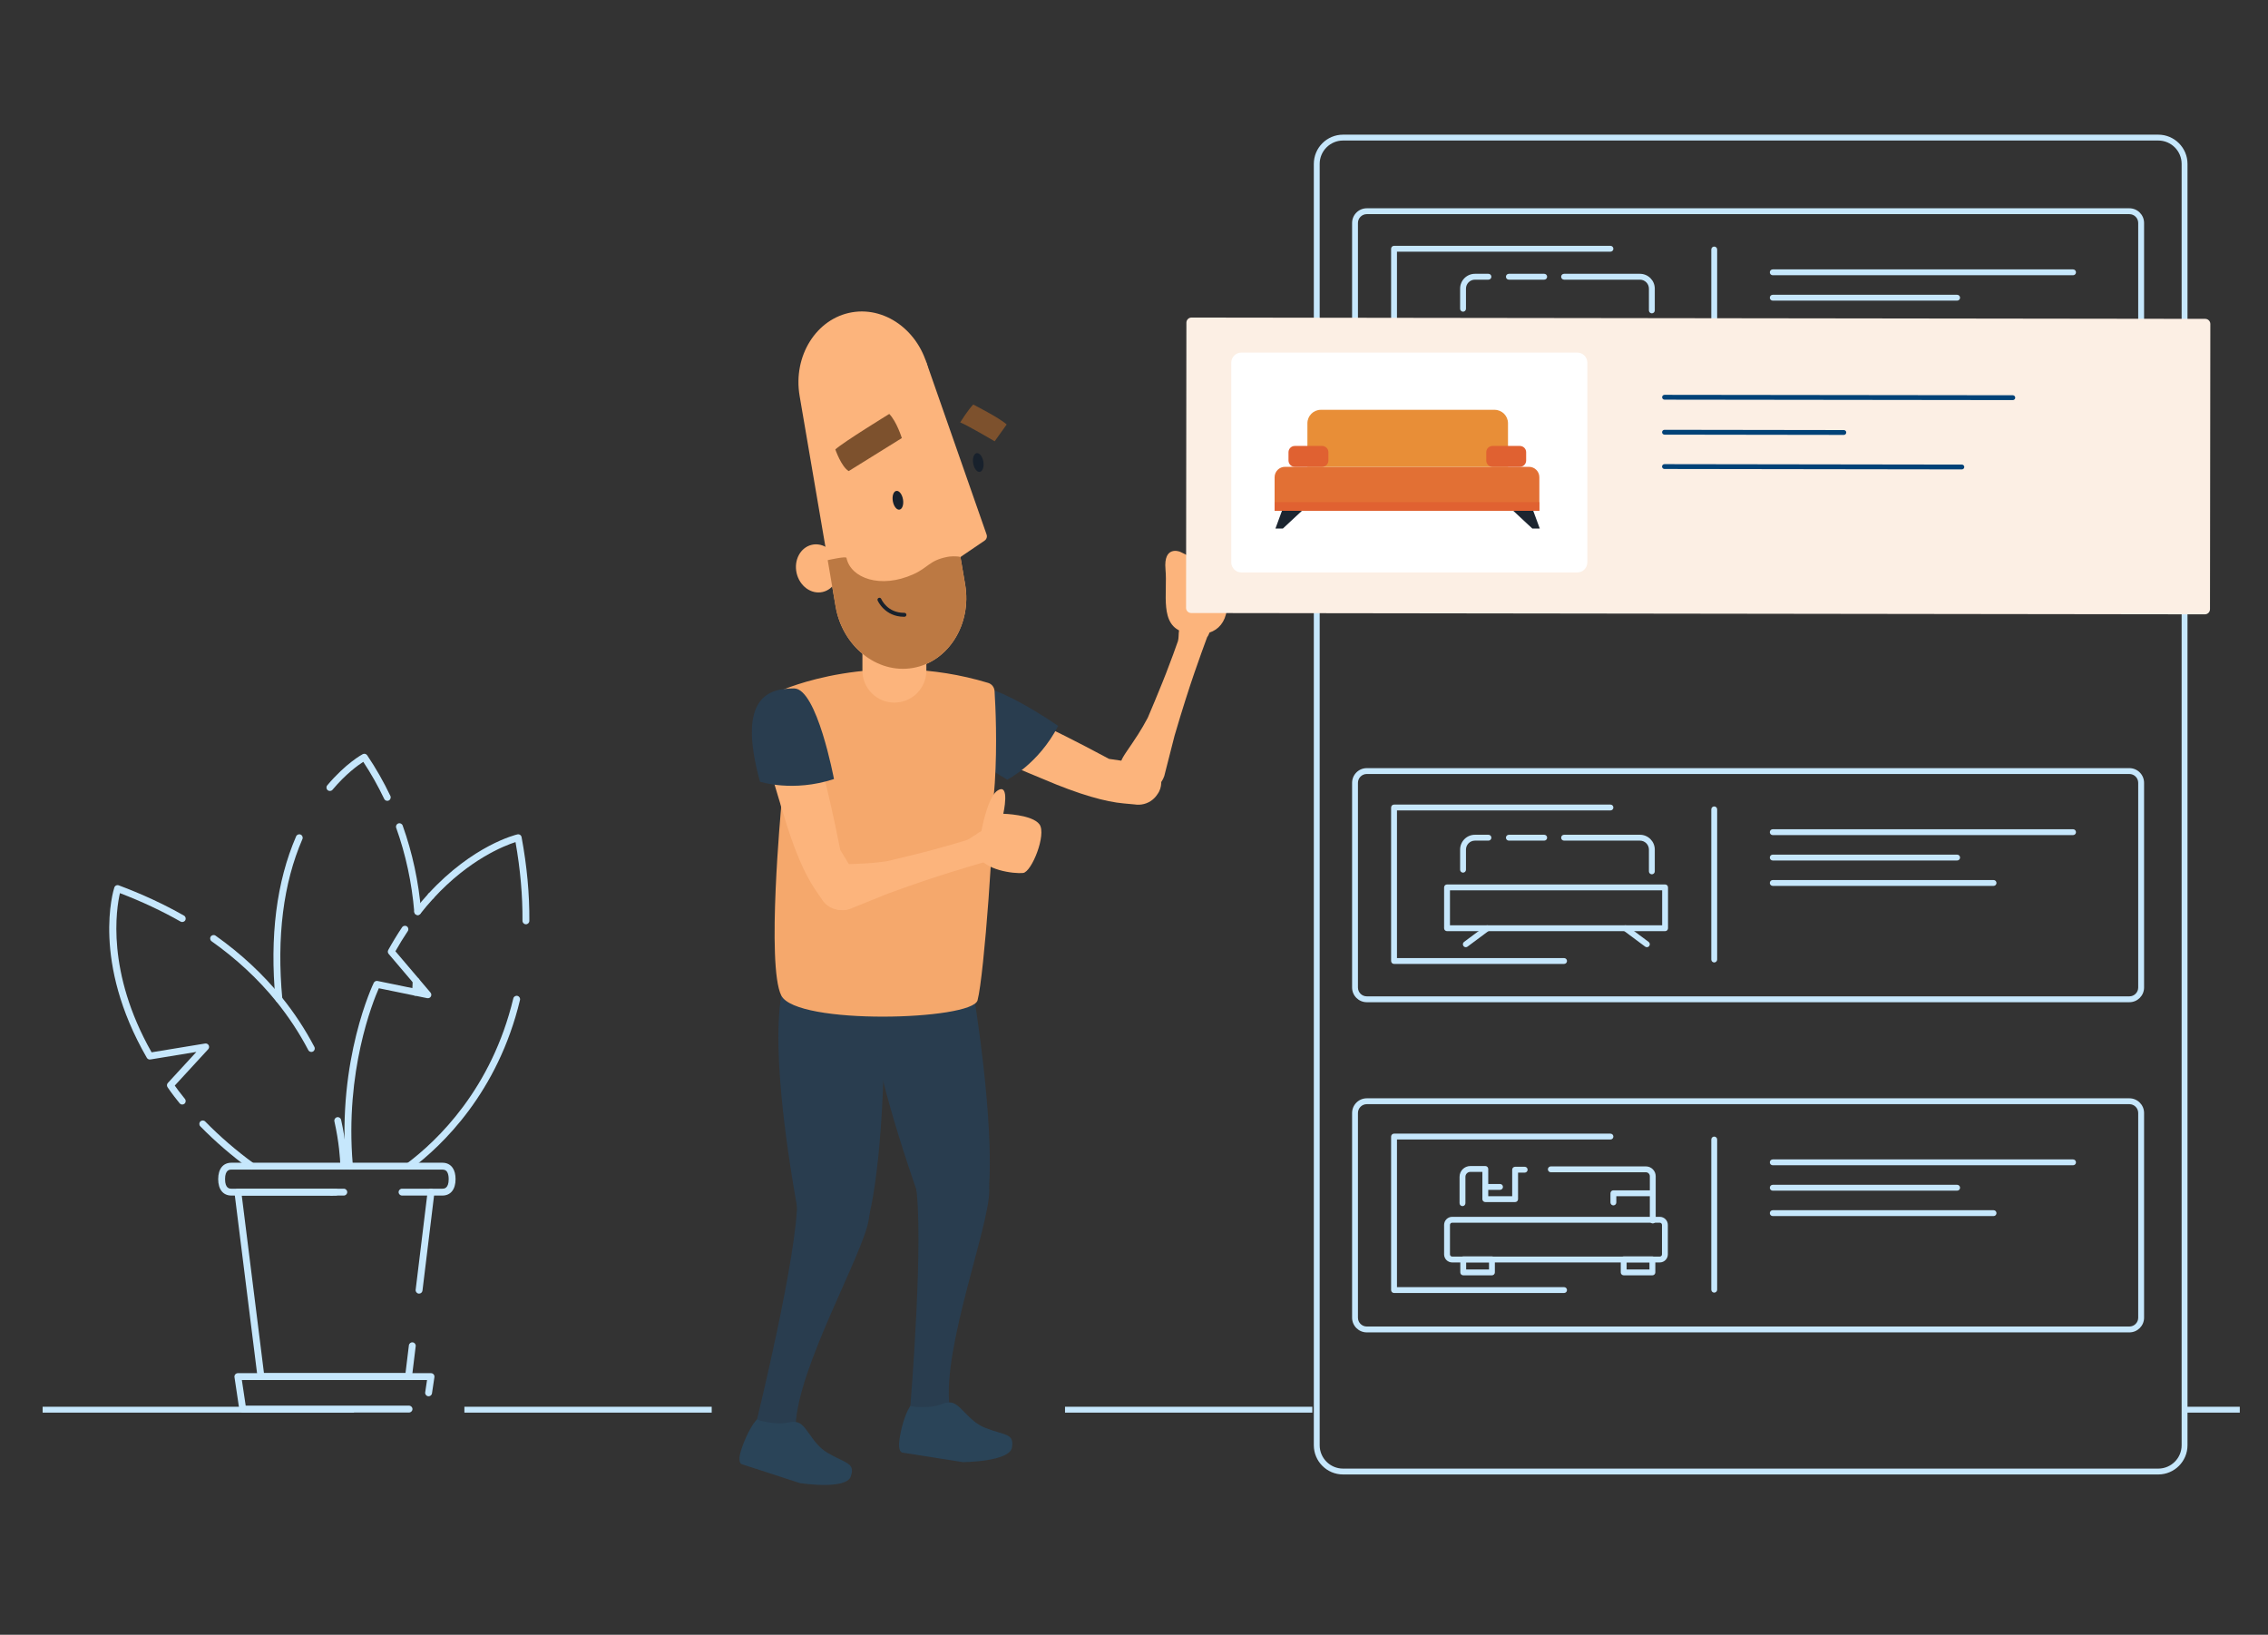 <svg width="580" height="418" viewBox="0 0 580 418" fill="none" xmlns="http://www.w3.org/2000/svg"><rect x="0" y="0" width="580" height="418" fill="#333333" stroke="none"/><g clip-path="url(#clip0_964_9024)"><path d="M295.096 195.72L295.125 195.746C295.302 195.916 295.472 196.095 295.63 196.291C296.262 197.077 296.656 197.978 296.823 198.906C296.843 198.944 296.862 198.979 296.883 199.018C296.883 199.018 297.382 201.239 295.991 203.085C295.659 203.603 295.243 204.079 294.736 204.486C293.396 205.563 291.726 205.944 290.153 205.689L287.319 205.428C287.319 205.428 287.316 205.426 287.316 205.426C282.821 205.025 276.264 203.281 266.703 199.176C266.703 199.176 244.781 190.198 243.302 188.356C242.721 187.633 242.328 186.822 242.107 185.979C241.546 183.837 242.125 181.492 243.751 179.859C243.917 179.692 244.092 179.531 244.28 179.38C246.696 177.439 250.092 177.544 252.378 179.464C257.78 181.167 267.203 185.231 283.617 194.046" fill="#FCB47C"/><path d="M286.684 194.76L286.685 194.745C287.006 193.486 288.83 191.267 291.014 187.829C291.026 187.814 291.031 187.804 291.038 187.794C291.838 186.536 292.688 185.114 293.525 183.512C294.579 181.048 295.891 177.92 297.195 174.68C297.523 173.869 297.851 173.053 298.169 172.231C299.318 169.311 301.003 164.671 301.236 163.932C301.469 163.193 301.358 162.228 301.534 161.027C301.508 160.787 301.497 160.543 301.517 160.294C301.691 158.103 303.608 156.468 305.798 156.642C306.015 156.659 306.224 156.698 306.428 156.747C306.455 156.752 306.483 156.753 306.509 156.758C306.551 156.762 306.597 156.776 306.639 156.784C306.716 156.801 306.794 156.818 306.866 156.839C306.923 156.854 306.979 156.88 307.035 156.895C307.091 156.915 307.153 156.936 307.209 156.956C307.276 156.982 307.336 157.013 307.402 157.045C307.443 157.064 307.489 157.084 307.534 157.108C307.605 157.14 307.67 157.182 307.741 157.225C307.776 157.243 307.806 157.261 307.841 157.285C307.916 157.333 307.986 157.386 308.055 157.439C308.08 157.457 308.106 157.469 308.125 157.487C308.204 157.551 308.278 157.615 308.352 157.684C308.362 157.695 308.376 157.707 308.391 157.718C308.469 157.793 308.542 157.873 308.614 157.957C308.619 157.963 308.624 157.969 308.629 157.969C309.236 158.675 309.578 159.613 309.514 160.613L309.514 160.619L309.508 160.687C309.491 160.739 309.47 160.799 309.452 160.852C309.451 160.876 309.452 160.899 309.45 160.923C309.39 161.685 309.115 162.376 308.696 162.951C307.131 167.259 304.364 174.484 300.379 188.093C300.372 188.109 300.371 188.13 300.364 188.15L297.956 197.587C297.908 197.868 297.833 198.141 297.75 198.403L297.735 198.459L297.729 198.459C297.577 198.915 297.364 199.346 297.106 199.747C296.307 200.989 295.046 201.889 293.591 202.247C293.58 202.246 293.575 202.251 293.564 202.25C292.985 202.388 292.38 202.446 291.758 202.396C289.765 202.238 288.087 201.094 287.162 199.478C286.593 198.496 286.311 197.337 286.407 196.123C286.445 195.647 286.544 195.197 286.684 194.76Z" fill="#FCB47C"/><path d="M301.724 141.066C301.724 141.066 297.489 139.371 298.054 145.583C298.619 151.795 296.36 159.983 302.854 161.677C309.348 163.371 314.148 160.83 313.866 153.489C313.583 146.148 301.724 141.066 301.724 141.066Z" fill="#FCB47C"/><path d="M270.61 185.615C270.61 185.615 251.247 172.1 247.091 176.236C242.935 180.373 237.512 187.731 257.588 199.351C257.588 199.351 265.526 195.451 270.61 185.615Z" fill="#293D4F"/><path d="M201.067 250.145C201.067 250.145 194.806 259.5 204.419 311.829C204.419 311.829 207.311 317.913 213.942 317.44C220.573 316.966 222.178 311.098 222.178 311.098C222.178 311.098 226.104 297.681 226.181 260.727C226.257 223.772 202.403 242.022 201.067 250.145Z" fill="#293D4F"/><path d="M193.591 362.924C193.591 362.924 204.063 320.347 203.859 306.711C203.758 299.914 206.938 299.641 209.906 298.934C216.556 297.352 222.744 302.851 222.404 309.678C222.37 310.35 222.297 311.06 222.178 311.808C220.757 320.722 203.953 349.649 203.48 364.569C203.48 364.569 202.633 369.543 199.554 371.312C197.706 372.374 189.861 374.292 193.591 362.924Z" fill="#293D4F"/><path d="M193.59 362.924C193.59 362.924 194.662 363.558 198.123 363.902C201.187 364.206 201.799 363.374 203.507 363.607C206.237 363.811 207.37 368.939 211.544 371.433C216.223 374.229 218.753 373.935 217.586 377.497C216.421 381.057 204.603 379.231 204.603 379.231L189.638 374.372C189.638 374.372 188.516 373.955 189.482 370.965C189.473 370.962 191.11 365.588 193.59 362.924Z" fill="#2A4458"/><path d="M222.421 246.942C222.421 246.942 217.712 257.167 235.45 307.328C235.45 307.328 239.265 312.88 245.738 311.368C252.212 309.855 252.872 303.807 252.872 303.807C252.872 303.807 254.636 289.94 248.888 253.435C243.14 216.93 222.46 238.71 222.421 246.942Z" fill="#293D4F"/><path d="M232.809 359.491C232.809 359.491 236.441 315.796 234.091 302.362C232.92 295.666 236.017 294.895 238.837 293.73C245.154 291.119 252.131 295.574 252.871 302.369C252.944 303.038 252.984 303.751 252.984 304.509C252.985 313.535 240.95 344.748 242.833 359.557C242.833 359.557 242.781 364.602 240.019 366.834C238.361 368.174 230.916 371.305 232.809 359.491Z" fill="#293D4F"/><path d="M232.809 359.491C232.809 359.491 233.967 359.948 237.439 359.742C240.513 359.56 240.985 358.641 242.71 358.602C245.437 358.374 247.364 363.259 251.879 365.064C256.94 367.088 259.392 366.399 258.801 370.1C258.211 373.8 246.253 373.859 246.253 373.859L230.71 371.418C230.71 371.418 229.537 371.184 230.019 368.079C230.009 368.077 230.779 362.512 232.809 359.491Z" fill="#2A4458"/><path d="M199.807 176.54C199.807 176.54 223.56 165.786 252.701 174.613C253.631 174.894 254.281 175.732 254.342 176.701C254.813 184.199 256.245 215.752 247.714 225.131C239.758 233.878 212.649 236.414 204.748 227.546C197.092 218.953 199.807 176.54 199.807 176.54Z" fill="#F5A86C"/><path d="M199.799 206.092C199.799 206.092 195.956 246.87 199.795 254.543C203.625 262.202 248.627 260.902 249.993 255.773C251.685 249.417 254.446 210.929 253.92 203.543C253.393 196.158 213.242 175.974 199.799 206.092Z" fill="#F5A86C"/><path d="M228.724 144.96H228.724C224.208 144.96 220.548 148.62 220.548 153.135V171.479C220.548 175.994 224.208 179.655 228.724 179.655H228.724C233.239 179.655 236.899 175.994 236.899 171.479V153.135C236.899 148.62 233.239 144.96 228.724 144.96Z" fill="#FCB47C"/><path d="M246.814 149.42C248.558 159.621 242.533 169.241 233.426 170.798C224.319 172.355 215.44 165.283 213.696 155.083L204.488 101.232C202.744 91.032 208.769 81.412 217.876 79.855C226.983 78.298 235.862 85.369 237.606 95.57L246.814 149.42Z" fill="#FCB47C"/><path d="M210.382 151.367C213.292 150.696 215.029 147.453 214.261 144.122C213.494 140.792 210.513 138.636 207.603 139.306C204.693 139.977 202.956 143.221 203.724 146.551C204.491 149.881 207.472 152.038 210.382 151.367Z" fill="#FCB47C"/><path d="M236.67 91.981L252.306 136.689C252.503 137.263 252.293 137.897 251.791 138.238C249.746 139.629 244.715 143.04 244.715 143.04L236.67 91.981Z" fill="#FCB47C"/><path d="M250.582 120.656C251.301 120.533 251.701 119.361 251.475 118.039C251.249 116.716 250.483 115.744 249.764 115.867C249.045 115.99 248.645 117.162 248.871 118.484C249.097 119.806 249.864 120.779 250.582 120.656Z" fill="#18212C"/><path d="M230.033 130.309C230.752 130.186 231.151 129.015 230.925 127.692C230.699 126.37 229.933 125.397 229.214 125.52C228.495 125.643 228.095 126.815 228.322 128.137C228.548 129.46 229.314 130.432 230.033 130.309Z" fill="#18212C"/><path d="M217.043 120.457L230.629 112.015C230.629 112.015 229.347 107.858 227.417 105.842C227.417 105.842 215.65 113.054 213.623 114.922C213.623 114.922 215.136 119.319 217.043 120.457Z" fill="#7D512D"/><path d="M242.282 142.394C237.7 143.275 237.408 145.108 233.586 146.833C225.208 150.616 217.546 147.862 216.47 142.645C216.369 142.158 211.669 143.231 211.669 143.231L213.695 155.083C215.44 165.283 224.318 172.355 233.425 170.798C242.533 169.241 248.557 159.621 246.813 149.42L245.618 142.428C244.642 142.12 242.742 142.277 242.282 142.394Z" fill="#BC7943"/><path d="M245.55 108.004C245.55 108.004 247.591 104.738 248.891 103.438C248.891 103.438 255.698 106.903 257.437 108.54C257.437 108.54 254.673 112.406 254.367 112.838C254.367 112.838 247.454 108.757 245.55 108.004Z" fill="#7D512D"/><path d="M231.199 157.707C231.232 157.707 231.265 157.706 231.298 157.706C231.576 157.703 231.799 157.475 231.797 157.197C231.794 156.918 231.58 156.71 231.287 156.698C231.257 156.698 231.227 156.698 231.198 156.698C226.921 156.698 225.429 153.298 225.367 153.153C225.258 152.898 224.966 152.776 224.707 152.885C224.451 152.992 224.33 153.287 224.438 153.543C224.455 153.585 226.236 157.707 231.199 157.707Z" fill="#18212C"/><path d="M220.893 227.253L220.891 227.293C220.872 227.537 220.843 227.782 220.792 228.028C220.587 229.016 220.143 229.893 219.532 230.612C219.516 230.652 219.501 230.689 219.484 230.729C219.484 230.729 218.088 232.527 215.778 232.628C215.167 232.701 214.535 232.683 213.899 232.551C212.216 232.201 210.859 231.155 210.055 229.779L208.455 227.426C208.455 227.426 208.455 227.422 208.455 227.422C205.905 223.698 203.081 217.528 200.169 207.54C200.169 207.54 193.156 184.913 193.636 182.6C193.824 181.692 194.201 180.872 194.711 180.166C196.007 178.37 198.186 177.326 200.48 177.543C200.714 177.565 200.949 177.597 201.185 177.646C204.219 178.276 206.298 180.964 206.271 183.949C208.392 189.201 211.248 199.057 214.885 217.33" fill="#FCB47C"/><path d="M213.693 221.359L213.706 221.351C214.911 220.864 217.779 221.021 221.843 220.745C221.861 220.746 221.873 220.745 221.885 220.744C223.372 220.644 225.021 220.486 226.809 220.213C229.418 219.603 232.716 218.808 236.099 217.942C236.946 217.726 237.798 217.507 238.649 217.276C241.683 216.473 246.42 215.085 247.153 214.835C247.886 214.585 248.599 213.924 249.67 213.355C249.849 213.192 250.039 213.038 250.252 212.907C252.12 211.75 254.573 212.327 255.73 214.195C255.844 214.38 255.937 214.571 256.017 214.765C256.029 214.789 256.045 214.813 256.056 214.837C256.079 214.873 256.094 214.918 256.112 214.957C256.145 215.029 256.177 215.102 256.202 215.172C256.224 215.227 256.236 215.287 256.258 215.342C256.275 215.399 256.295 215.461 256.312 215.518C256.33 215.587 256.341 215.655 256.354 215.726C256.363 215.77 256.374 215.819 256.381 215.87C256.398 215.947 256.402 216.024 256.41 216.106C256.416 216.145 256.419 216.18 256.42 216.222C256.426 216.311 256.425 216.399 256.423 216.486C256.424 216.517 256.429 216.545 256.426 216.571C256.421 216.672 256.414 216.77 256.402 216.87C256.398 216.884 256.398 216.903 256.397 216.922C256.383 217.029 256.362 217.135 256.337 217.243C256.335 217.251 256.333 217.258 256.336 217.262C256.126 218.17 255.573 219 254.729 219.541L254.724 219.544L254.666 219.58C254.614 219.597 254.553 219.616 254.5 219.633C254.48 219.646 254.462 219.661 254.441 219.673C253.792 220.075 253.072 220.263 252.361 220.265C247.963 221.555 240.501 223.603 227.174 228.449C227.158 228.453 227.14 228.464 227.119 228.47L218.089 232.117C217.834 232.244 217.57 232.346 217.309 232.433L217.255 232.455L217.252 232.45C216.794 232.598 216.321 232.681 215.845 232.71C214.371 232.802 212.899 232.319 211.749 231.358C211.744 231.349 211.736 231.348 211.731 231.339C211.276 230.953 210.872 230.5 210.543 229.969C209.491 228.269 209.419 226.24 210.174 224.538C210.628 223.497 211.396 222.584 212.431 221.943C212.837 221.692 213.259 221.505 213.693 221.359Z" fill="#FCB47C"/><path d="M213.273 199.199C213.273 199.199 208.926 175.99 203.063 176.029C197.199 176.068 188.174 177.519 194.357 199.876C194.357 199.876 202.755 202.655 213.273 199.199Z" fill="#293D4F"/><path d="M249.954 218.44C249.954 218.44 251.703 204.424 255.058 202.176C258.413 199.927 256.576 208.078 256.576 208.078C256.576 208.078 264.002 208.257 265.836 210.799C267.67 213.341 263.847 222.981 261.626 223.218C259.404 223.455 251.514 222.556 249.954 218.44Z" fill="#FCB47C"/><path d="M551.943 377.015H343.456C339.337 377.015 335.985 373.663 335.985 369.544V41.904C335.985 37.785 339.337 34.433 343.456 34.433H551.943C556.062 34.433 559.414 37.785 559.414 41.904V369.544C559.414 373.663 556.062 377.015 551.943 377.015ZM343.456 35.933C340.164 35.933 337.485 38.612 337.485 41.904V369.544C337.485 372.836 340.164 375.515 343.456 375.515H551.943C555.235 375.515 557.914 372.836 557.914 369.544V41.904C557.914 38.612 555.235 35.933 551.943 35.933H343.456Z" fill="#C6E7FC"/><path d="M182.006 359.703H118.76V361.203H182.006V359.703Z" fill="#C6E7FC"/><path d="M90.525 359.703H10.901V361.203H90.525V359.703Z" fill="#C6E7FC"/><path d="M335.606 359.703H272.359V361.203H335.606V359.703Z" fill="#C6E7FC"/><path d="M572.782 359.703H558.1V361.203H572.782V359.703Z" fill="#C6E7FC"/><path d="M106.253 254.598C106.228 254.598 106.202 254.597 106.177 254.595C105.693 254.553 105.335 254.127 105.377 253.644C105.469 252.585 105.523 251.659 105.541 250.813C105.552 250.328 105.95 249.936 106.439 249.954C106.924 249.964 107.308 250.366 107.297 250.851C107.278 251.736 107.222 252.699 107.127 253.795C107.088 254.253 106.704 254.598 106.253 254.598Z" fill="#C6E7FC"/><path d="M71.325 256.375C70.877 256.375 70.495 256.034 70.452 255.579C68.94 239.465 70.715 225.428 75.726 213.857C75.919 213.411 76.436 213.206 76.881 213.4C77.326 213.593 77.53 214.11 77.338 214.555C72.445 225.852 70.717 239.599 72.201 255.415C72.246 255.898 71.891 256.326 71.408 256.372C71.38 256.374 71.353 256.375 71.325 256.375Z" fill="#C6E7FC"/><path d="M99.04 204.77C98.711 204.77 98.397 204.584 98.246 204.268C96.689 200.996 94.894 197.814 92.904 194.798C91.575 195.647 88.454 197.872 85.035 201.938C84.723 202.309 84.169 202.357 83.797 202.044C83.426 201.732 83.378 201.179 83.691 200.807C88.443 195.156 92.586 192.93 92.76 192.838C93.156 192.629 93.647 192.751 93.898 193.123C96.122 196.415 98.118 199.911 99.832 203.514C100.041 203.951 99.855 204.476 99.417 204.684C99.295 204.742 99.166 204.77 99.04 204.77Z" fill="#C6E7FC"/><path d="M106.816 233.977C106.365 233.977 105.98 233.63 105.942 233.172C105.318 225.736 103.763 218.504 101.32 211.674C101.157 211.217 101.395 210.714 101.851 210.551C102.31 210.389 102.811 210.625 102.974 211.082C105.468 218.055 107.056 225.438 107.692 233.025C107.733 233.508 107.374 233.933 106.891 233.974C106.866 233.976 106.841 233.977 106.816 233.977Z" fill="#C6E7FC"/><path d="M89.448 299.062C89.095 299.062 88.762 298.847 88.628 298.498C88.531 298.248 88.495 298.1 88.495 298.1C88.483 298.055 88.473 298 88.469 297.954C86.133 270.915 95.489 251.497 95.584 251.304C95.76 250.945 96.156 250.754 96.549 250.831L107.108 252.998L99.386 243.906C99.149 243.627 99.11 243.232 99.287 242.912C100.402 240.899 101.593 238.946 102.826 237.106C103.095 236.702 103.64 236.594 104.044 236.865C104.447 237.134 104.555 237.68 104.285 238.083C103.188 239.721 102.125 241.451 101.119 243.234L110.095 253.799C110.337 254.084 110.372 254.493 110.181 254.815C109.991 255.138 109.617 255.301 109.249 255.229L96.88 252.692C95.35 256.153 88.176 273.894 90.212 297.713C90.224 297.749 90.242 297.802 90.267 297.868C90.442 298.32 90.216 298.829 89.763 299.003C89.659 299.043 89.553 299.062 89.448 299.062Z" fill="#C6E7FC"/><path d="M106.817 233.977C106.627 233.977 106.436 233.915 106.275 233.789C105.894 233.49 105.827 232.937 106.127 232.556C107.234 231.147 108.395 229.779 109.579 228.49C109.907 228.133 110.462 228.109 110.82 228.437C111.177 228.766 111.201 229.321 110.873 229.678C109.719 230.934 108.588 232.267 107.508 233.641C107.335 233.862 107.078 233.977 106.817 233.977Z" fill="#C6E7FC"/><path d="M134.494 236.334H134.487C134.002 236.331 133.612 235.935 133.615 235.45C133.663 229.005 133.063 222.239 131.832 215.322C129.026 216.224 120.018 219.72 110.872 229.678C110.544 230.036 109.988 230.059 109.631 229.731C109.274 229.403 109.25 228.847 109.578 228.49C120.941 216.117 131.862 213.458 132.322 213.351C132.554 213.297 132.8 213.34 133.001 213.471C133.202 213.602 133.341 213.81 133.385 214.046C134.754 221.405 135.423 228.61 135.372 235.463C135.368 235.945 134.976 236.334 134.494 236.334Z" fill="#C6E7FC"/><path d="M104.604 299.061C104.337 299.061 104.073 298.94 103.9 298.71C103.609 298.322 103.688 297.771 104.076 297.48C111.852 291.649 125.724 278.414 131.268 255.293C131.381 254.821 131.854 254.532 132.327 254.643C132.799 254.756 133.09 255.231 132.977 255.703C127.304 279.359 113.095 292.912 105.13 298.886C104.972 299.004 104.787 299.061 104.604 299.061Z" fill="#C6E7FC"/><path d="M87.919 299.061C87.446 299.061 87.056 298.685 87.042 298.209C86.983 296.21 86.706 292.06 85.517 286.721C85.412 286.248 85.71 285.778 86.184 285.673C86.657 285.564 87.127 285.865 87.232 286.339C88.452 291.82 88.737 296.096 88.798 298.157C88.812 298.642 88.431 299.047 87.946 299.061H87.919Z" fill="#C6E7FC"/><path d="M79.62 268.978C79.304 268.978 78.998 268.806 78.841 268.507C76.546 264.124 73.788 259.934 70.644 256.05C66.019 250.34 60.458 245.169 54.116 240.682C53.72 240.402 53.626 239.854 53.906 239.458C54.187 239.061 54.735 238.967 55.131 239.248C61.604 243.828 67.283 249.109 72.009 254.944C75.227 258.918 78.049 263.207 80.397 267.691C80.622 268.121 80.456 268.652 80.026 268.877C79.897 268.945 79.757 268.978 79.62 268.978Z" fill="#C6E7FC"/><path d="M46.611 282.422C46.357 282.422 46.104 282.312 45.931 282.099C43.886 279.595 42.878 278.04 42.836 277.975C42.619 277.638 42.657 277.198 42.928 276.904L50.225 268.971L38.452 270.905C38.093 270.965 37.731 270.795 37.549 270.478C23.369 245.907 28.987 227.699 29.233 226.936C29.306 226.708 29.47 226.52 29.686 226.415C29.902 226.311 30.151 226.298 30.376 226.383C36.324 228.602 41.932 231.204 47.046 234.114C47.467 234.354 47.614 234.89 47.375 235.312C47.134 235.733 46.598 235.879 46.177 235.641C41.406 232.925 36.194 230.482 30.671 228.372C29.764 232.274 27.086 248.478 38.769 269.073L52.453 266.824C52.824 266.764 53.19 266.944 53.368 267.273C53.546 267.604 53.495 268.01 53.242 268.285L44.692 277.58C45.148 278.233 46.015 279.425 47.291 280.988C47.598 281.364 47.542 281.917 47.166 282.224C47.003 282.357 46.807 282.422 46.611 282.422Z" fill="#C6E7FC"/><path d="M64.377 299.061C64.197 299.061 64.016 299.006 63.861 298.893C59.322 295.587 55.071 291.92 51.225 287.996C50.886 287.65 50.892 287.094 51.238 286.754C51.584 286.415 52.141 286.42 52.48 286.767C56.258 290.621 60.434 294.224 64.895 297.473C65.287 297.759 65.373 298.308 65.087 298.7C64.916 298.936 64.648 299.061 64.377 299.061Z" fill="#C6E7FC"/><path d="M107.17 330.775C107.134 330.775 107.098 330.773 107.062 330.768C106.581 330.709 106.238 330.271 106.297 329.79L109.353 304.716C109.412 304.235 109.849 303.893 110.332 303.951C110.813 304.01 111.156 304.448 111.097 304.93L108.041 330.003C107.986 330.448 107.607 330.775 107.17 330.775Z" fill="#C6E7FC"/><path d="M104.475 352.871H66.73C66.287 352.871 65.913 352.541 65.858 352.101L59.96 304.932C59.928 304.682 60.006 304.43 60.173 304.242C60.34 304.053 60.58 303.945 60.831 303.945H84.787C85.272 303.945 85.665 304.338 85.665 304.823C85.665 305.308 85.272 305.701 84.787 305.701H61.826L67.505 351.115H103.697L104.565 343.999C104.623 343.518 105.065 343.17 105.543 343.234C106.024 343.292 106.367 343.73 106.309 344.212L105.347 352.099C105.293 352.539 104.919 352.871 104.475 352.871Z" fill="#C6E7FC"/><path d="M85.843 305.701H84.788C84.302 305.701 83.909 305.308 83.909 304.823C83.909 304.338 84.302 303.945 84.788 303.945H85.843C86.328 303.945 86.722 304.338 86.722 304.823C86.722 305.308 86.328 305.701 85.843 305.701Z" fill="#C6E7FC"/><path d="M113.133 305.701H102.814C102.329 305.701 101.935 305.308 101.935 304.823C101.935 304.338 102.329 303.945 102.814 303.945H113.133C113.531 303.945 114.744 303.945 114.744 301.503C114.744 300.692 114.601 300.048 114.331 299.641C114.166 299.39 113.866 299.061 113.133 299.061H59.166C58.768 299.061 57.555 299.061 57.555 301.503C57.555 303.945 58.768 303.945 59.166 303.945H87.92C88.405 303.945 88.798 304.338 88.798 304.823C88.798 305.308 88.405 305.701 87.92 305.701H59.166C57.057 305.701 55.798 304.132 55.798 301.503C55.798 298.874 57.057 297.305 59.166 297.305H113.133C114.288 297.305 115.21 297.778 115.797 298.674C116.263 299.376 116.501 300.329 116.501 301.503C116.501 304.132 115.241 305.701 113.133 305.701Z" fill="#C6E7FC"/><path d="M104.603 361.175H62.074C61.639 361.175 61.27 360.857 61.205 360.427L59.963 352.122C59.925 351.87 59.999 351.613 60.166 351.42C60.333 351.226 60.576 351.115 60.831 351.115H110.226C110.481 351.115 110.724 351.226 110.891 351.42C111.058 351.613 111.132 351.87 111.095 352.122L110.473 356.274C110.401 356.754 109.952 357.087 109.475 357.013C108.995 356.941 108.664 356.494 108.736 356.015L109.206 352.871H61.851L62.831 359.419H104.603C105.088 359.419 105.481 359.812 105.481 360.297C105.481 360.782 105.088 361.175 104.603 361.175Z" fill="#C6E7FC"/><path d="M544.554 340.686H349.529C347.458 340.686 345.773 339.001 345.773 336.931V284.588C345.773 282.518 347.458 280.833 349.529 280.833H544.554C546.624 280.833 548.309 282.518 548.309 284.588V336.931C548.309 339.001 546.624 340.686 544.554 340.686ZM349.529 282.333C348.285 282.333 347.273 283.345 347.273 284.588V336.931C347.273 338.174 348.285 339.186 349.529 339.186H544.554C545.797 339.186 546.809 338.174 546.809 336.931V284.588C546.809 283.345 545.797 282.333 544.554 282.333H349.529Z" fill="#C6E7FC"/><path d="M438.383 330.521C437.969 330.521 437.633 330.185 437.633 329.771V291.371C437.633 290.957 437.969 290.621 438.383 290.621C438.797 290.621 439.133 290.957 439.133 291.371V329.771C439.133 330.185 438.797 330.521 438.383 330.521Z" fill="#C6E7FC"/><path d="M530.146 297.956H453.347C452.933 297.956 452.597 297.62 452.597 297.206C452.597 296.792 452.933 296.456 453.347 296.456H530.146C530.561 296.456 530.896 296.792 530.896 297.206C530.896 297.62 530.561 297.956 530.146 297.956Z" fill="#C6E7FC"/><path d="M500.5 304.45H453.347C452.933 304.45 452.597 304.114 452.597 303.7C452.597 303.286 452.933 302.95 453.347 302.95H500.5C500.914 302.95 501.25 303.286 501.25 303.7C501.25 304.114 500.914 304.45 500.5 304.45Z" fill="#C6E7FC"/><path d="M509.817 310.945H453.347C452.933 310.945 452.597 310.609 452.597 310.195C452.597 309.781 452.933 309.445 453.347 309.445H509.817C510.231 309.445 510.567 309.781 510.567 310.195C510.567 310.609 510.231 310.945 509.817 310.945Z" fill="#C6E7FC"/><path d="M544.554 256.262H349.529C347.458 256.262 345.773 254.577 345.773 252.507V200.165C345.773 198.094 347.458 196.409 349.529 196.409H544.554C546.624 196.409 548.309 198.094 548.309 200.165V252.507C548.309 254.577 546.624 256.262 544.554 256.262ZM349.529 197.909C348.285 197.909 347.273 198.921 347.273 200.165V252.507C347.273 253.75 348.285 254.762 349.529 254.762H544.554C545.797 254.762 546.809 253.75 546.809 252.507V200.165C546.809 198.921 545.797 197.909 544.554 197.909H349.529Z" fill="#C6E7FC"/><path d="M438.383 246.098C437.969 246.098 437.633 245.762 437.633 245.348V206.948C437.633 206.533 437.969 206.198 438.383 206.198C438.797 206.198 439.133 206.533 439.133 206.948V245.348C439.133 245.762 438.797 246.098 438.383 246.098Z" fill="#C6E7FC"/><path d="M530.146 213.533H453.347C452.933 213.533 452.597 213.198 452.597 212.783C452.597 212.369 452.933 212.033 453.347 212.033H530.146C530.561 212.033 530.896 212.369 530.896 212.783C530.896 213.198 530.561 213.533 530.146 213.533Z" fill="#C6E7FC"/><path d="M500.5 220.027H453.347C452.933 220.027 452.597 219.691 452.597 219.277C452.597 218.863 452.933 218.527 453.347 218.527H500.5C500.914 218.527 501.25 218.863 501.25 219.277C501.25 219.691 500.914 220.027 500.5 220.027Z" fill="#C6E7FC"/><path d="M509.817 226.521H453.347C452.933 226.521 452.597 226.185 452.597 225.771C452.597 225.357 452.933 225.021 453.347 225.021H509.817C510.231 225.021 510.567 225.357 510.567 225.771C510.567 226.185 510.231 226.521 509.817 226.521Z" fill="#C6E7FC"/><path d="M544.554 113.11H349.529C347.458 113.11 345.773 111.425 345.773 109.355V57.012C345.773 54.941 347.458 53.257 349.529 53.257H544.554C546.624 53.257 548.309 54.941 548.309 57.012V109.355C548.309 111.425 546.624 113.11 544.554 113.11ZM349.529 54.757C348.285 54.757 347.273 55.768 347.273 57.012V109.355C347.273 110.598 348.285 111.61 349.529 111.61H544.554C545.797 111.61 546.809 110.598 546.809 109.355V57.012C546.809 55.768 545.797 54.757 544.554 54.757H349.529Z" fill="#C6E7FC"/><path d="M438.383 102.945C437.969 102.945 437.633 102.609 437.633 102.195V63.795C437.633 63.381 437.969 63.045 438.383 63.045C438.797 63.045 439.133 63.381 439.133 63.795V102.195C439.133 102.609 438.797 102.945 438.383 102.945Z" fill="#C6E7FC"/><path d="M530.146 70.38H453.347C452.933 70.38 452.597 70.044 452.597 69.63C452.597 69.216 452.933 68.88 453.347 68.88H530.146C530.561 68.88 530.896 69.216 530.896 69.63C530.896 70.044 530.561 70.38 530.146 70.38Z" fill="#C6E7FC"/><path d="M500.5 76.874H453.347C452.933 76.874 452.597 76.538 452.597 76.124C452.597 75.71 452.933 75.374 453.347 75.374H500.5C500.914 75.374 501.25 75.71 501.25 76.124C501.25 76.538 500.914 76.874 500.5 76.874Z" fill="#C6E7FC"/><path d="M509.817 83.368H453.347C452.933 83.368 452.597 83.032 452.597 82.618C452.597 82.204 452.933 81.868 453.347 81.868H509.817C510.231 81.868 510.567 82.204 510.567 82.618C510.567 83.032 510.231 83.368 509.817 83.368Z" fill="#C6E7FC"/><path d="M424.456 322.803H371.368C370.229 322.803 369.303 321.877 369.303 320.739V313.203C369.303 312.065 370.229 311.139 371.368 311.139H424.456C425.595 311.139 426.521 312.065 426.521 313.203V320.739C426.521 321.877 425.595 322.803 424.456 322.803ZM371.368 312.639C371.057 312.639 370.803 312.892 370.803 313.203V320.739C370.803 321.05 371.057 321.303 371.368 321.303H424.456C424.768 321.303 425.021 321.05 425.021 320.739V313.203C425.021 312.892 424.768 312.639 424.456 312.639H371.368Z" fill="#C6E7FC"/><path d="M381.535 326.098H374.194C373.78 326.098 373.444 325.762 373.444 325.348V322.006C373.444 321.592 373.78 321.256 374.194 321.256H381.535C381.949 321.256 382.285 321.592 382.285 322.006V325.348C382.285 325.762 381.949 326.098 381.535 326.098ZM374.944 324.598H380.785V322.756H374.944V324.598Z" fill="#C6E7FC"/><path d="M422.57 326.098H415.229C414.815 326.098 414.479 325.762 414.479 325.348V322.006C414.479 321.592 414.815 321.256 415.229 321.256H422.57C422.984 321.256 423.32 321.592 423.32 322.006V325.348C423.32 325.762 422.984 326.098 422.57 326.098ZM415.979 324.598H421.82V322.756H415.979V324.598Z" fill="#C6E7FC"/><path d="M374.006 308.404C373.592 308.404 373.256 308.068 373.256 307.654V300.904C373.256 299.386 374.491 298.151 376.009 298.151H379.842C380.256 298.151 380.592 298.487 380.592 298.901V305.868H386.715V299.089C386.715 298.675 387.051 298.339 387.465 298.339H389.912C390.326 298.339 390.662 298.675 390.662 299.089C390.662 299.503 390.326 299.839 389.912 299.839H388.215V306.618C388.215 307.032 387.879 307.368 387.465 307.368H379.842C379.428 307.368 379.092 307.032 379.092 306.618V299.651H376.009C375.318 299.651 374.756 300.213 374.756 300.904V307.654C374.756 308.068 374.42 308.404 374.006 308.404Z" fill="#C6E7FC"/><path d="M422.665 312.826C422.251 312.826 421.915 312.49 421.915 312.076V300.753C421.915 300.197 421.463 299.744 420.906 299.744H396.595C396.181 299.744 395.845 299.408 395.845 298.994C395.845 298.58 396.181 298.244 396.595 298.244H420.906C422.29 298.244 423.415 299.369 423.415 300.753V312.076C423.415 312.49 423.079 312.826 422.665 312.826Z" fill="#C6E7FC"/><path d="M412.595 308.215C412.181 308.215 411.845 307.879 411.845 307.465V305.113C411.845 304.698 412.181 304.363 412.595 304.363H422.477C422.891 304.363 423.227 304.698 423.227 305.113C423.227 305.527 422.891 305.863 422.477 305.863H413.345V307.465C413.345 307.879 413.009 308.215 412.595 308.215Z" fill="#C6E7FC"/><path d="M399.982 330.615H356.5C356.086 330.615 355.75 330.28 355.75 329.865V290.618C355.75 290.204 356.086 289.868 356.5 289.868H411.842C412.256 289.868 412.592 290.204 412.592 290.618C412.592 291.032 412.256 291.368 411.842 291.368H357.25V329.115H399.982C400.396 329.115 400.732 329.451 400.732 329.865C400.732 330.28 400.396 330.615 399.982 330.615Z" fill="#C6E7FC"/><path d="M399.982 246.474H356.5C356.086 246.474 355.75 246.138 355.75 245.724V206.477C355.75 206.063 356.086 205.727 356.5 205.727H411.842C412.256 205.727 412.592 206.063 412.592 206.477C412.592 206.891 412.256 207.227 411.842 207.227H357.25V244.974H399.982C400.396 244.974 400.732 245.31 400.732 245.724C400.732 246.138 400.396 246.474 399.982 246.474Z" fill="#C6E7FC"/><path d="M399.982 103.604H356.5C356.086 103.604 355.75 103.268 355.75 102.854V63.607C355.75 63.193 356.086 62.857 356.5 62.857H411.842C412.256 62.857 412.592 63.193 412.592 63.607C412.592 64.021 412.256 64.357 411.842 64.357H357.25V102.104H399.982C400.396 102.104 400.732 102.44 400.732 102.854C400.732 103.268 400.396 103.604 399.982 103.604Z" fill="#C6E7FC"/><path d="M425.817 238.098H370.053C369.639 238.098 369.303 237.762 369.303 237.348V226.901C369.303 226.487 369.639 226.151 370.053 226.151H425.817C426.231 226.151 426.567 226.487 426.567 226.901V237.348C426.567 237.762 426.231 238.098 425.817 238.098ZM370.803 236.598H425.067V227.651H370.803V236.598Z" fill="#C6E7FC"/><path d="M374.854 242.192C374.625 242.192 374.398 242.087 374.252 241.889C374.005 241.557 374.073 241.087 374.406 240.84L379.912 236.746C380.244 236.497 380.715 236.568 380.961 236.901C381.208 237.233 381.14 237.702 380.807 237.949L375.301 242.043C375.167 242.144 375.01 242.192 374.854 242.192Z" fill="#C6E7FC"/><path d="M421.158 242.192C421.003 242.192 420.846 242.144 420.712 242.043L415.206 237.949C414.873 237.702 414.805 237.233 415.052 236.901C415.297 236.568 415.769 236.497 416.1 236.746L421.606 240.84C421.939 241.087 422.008 241.557 421.761 241.889C421.614 242.087 421.388 242.192 421.158 242.192Z" fill="#C6E7FC"/><path d="M422.43 223.557C422.016 223.557 421.68 223.221 421.68 222.807V217.238C421.68 215.973 420.651 214.945 419.387 214.945H399.982C399.568 214.945 399.232 214.609 399.232 214.195C399.232 213.781 399.568 213.445 399.982 213.445H419.387C421.479 213.445 423.18 215.146 423.18 217.238V222.807C423.18 223.221 422.844 223.557 422.43 223.557Z" fill="#C6E7FC"/><path d="M394.9 214.945H385.865C385.451 214.945 385.115 214.609 385.115 214.195C385.115 213.781 385.451 213.445 385.865 213.445H394.9C395.314 213.445 395.65 213.781 395.65 214.195C395.65 214.609 395.314 214.945 394.9 214.945Z" fill="#C6E7FC"/><path d="M374.147 223.133C373.733 223.133 373.397 222.797 373.397 222.383V217.238C373.397 215.146 375.099 213.445 377.19 213.445H380.642C381.056 213.445 381.392 213.781 381.392 214.195C381.392 214.609 381.056 214.945 380.642 214.945H377.19C375.926 214.945 374.897 215.973 374.897 217.238V222.383C374.897 222.797 374.562 223.133 374.147 223.133Z" fill="#C6E7FC"/><path d="M425.817 94.663H370.053C369.639 94.663 369.303 94.327 369.303 93.913V83.466C369.303 83.052 369.639 82.716 370.053 82.716H425.817C426.231 82.716 426.567 83.052 426.567 83.466V93.913C426.567 94.327 426.231 94.663 425.817 94.663ZM370.803 93.163H425.067V84.216H370.803V93.163Z" fill="#C6E7FC"/><path d="M374.854 98.757C374.625 98.757 374.398 98.652 374.252 98.454C374.005 98.122 374.073 97.652 374.406 97.404L379.912 93.311C380.244 93.065 380.715 93.133 380.961 93.466C381.208 93.798 381.14 94.267 380.807 94.515L375.301 98.609C375.167 98.708 375.01 98.757 374.854 98.757Z" fill="#C6E7FC"/><path d="M421.158 98.757C421.003 98.757 420.846 98.708 420.712 98.609L415.206 94.515C414.873 94.267 414.805 93.798 415.052 93.466C415.297 93.134 415.769 93.065 416.1 93.311L421.606 97.404C421.939 97.652 422.008 98.122 421.761 98.454C421.614 98.652 421.388 98.757 421.158 98.757Z" fill="#C6E7FC"/><path d="M422.43 80.121C422.016 80.121 421.68 79.785 421.68 79.371V73.803C421.68 72.538 420.651 71.51 419.387 71.51H399.982C399.568 71.51 399.232 71.174 399.232 70.76C399.232 70.346 399.568 70.01 399.982 70.01H419.387C421.479 70.01 423.18 71.711 423.18 73.803V79.371C423.18 79.785 422.844 80.121 422.43 80.121Z" fill="#C6E7FC"/><path d="M394.9 71.51H385.865C385.451 71.51 385.115 71.174 385.115 70.76C385.115 70.346 385.451 70.01 385.865 70.01H394.9C395.314 70.01 395.65 70.346 395.65 70.76C395.65 71.174 395.314 71.51 394.9 71.51Z" fill="#C6E7FC"/><path d="M374.147 79.698C373.733 79.698 373.397 79.362 373.397 78.948V73.803C373.397 71.711 375.099 70.01 377.19 70.01H380.642C381.056 70.01 381.392 70.346 381.392 70.76C381.392 71.174 381.056 71.51 380.642 71.51H377.19C375.926 71.51 374.897 72.538 374.897 73.803V78.948C374.897 79.362 374.562 79.698 374.147 79.698Z" fill="#C6E7FC"/><path d="M383.606 304.239H379.865C379.451 304.239 379.115 303.903 379.115 303.489C379.115 303.074 379.451 302.739 379.865 302.739H383.606C384.021 302.739 384.356 303.074 384.356 303.489C384.356 303.903 384.021 304.239 383.606 304.239Z" fill="#C6E7FC"/><path d="M563.855 157.084L304.618 156.749C303.896 156.748 303.311 156.161 303.312 155.439L303.4 82.503C303.401 81.78 303.987 81.195 304.71 81.196L563.947 81.531C564.669 81.532 565.254 82.118 565.253 82.841L565.165 155.777C565.164 156.499 564.577 157.085 563.855 157.084Z" fill="#FCEFE4"/><path d="M514.741 102.302L425.676 102.192C425.334 102.192 425.058 101.915 425.059 101.574C425.059 101.232 425.335 100.956 425.677 100.956L514.742 101.066C515.083 101.066 515.36 101.343 515.359 101.685C515.359 102.026 515.082 102.302 514.741 102.302Z" fill="#004277"/><path d="M501.712 120.026H501.711L425.654 119.916C425.313 119.916 425.037 119.639 425.037 119.297C425.038 118.956 425.314 118.68 425.655 118.68H425.656L501.713 118.79C502.054 118.791 502.331 119.068 502.33 119.409C502.33 119.751 502.053 120.026 501.712 120.026Z" fill="#004277"/><path d="M471.529 111.203H471.527L425.665 111.136C425.324 111.136 425.047 110.859 425.048 110.517C425.048 110.176 425.325 109.9 425.666 109.9H425.667L471.53 109.967C471.871 109.967 472.147 110.244 472.147 110.586C472.146 110.927 471.87 111.203 471.529 111.203Z" fill="#004277"/><path d="M403.356 90.155H317.455C316.032 90.155 314.878 91.309 314.878 92.732V143.792C314.878 145.216 316.032 146.37 317.455 146.37H403.356C404.779 146.37 405.933 145.216 405.933 143.792V92.732C405.933 91.309 404.779 90.155 403.356 90.155Z" fill="white"/><path d="M327.838 130.615L326.168 135.15H328.07L332.941 130.615H327.838Z" fill="#1C2530"/><path d="M391.869 135.15L386.998 130.615H392.101L393.771 135.15H391.869Z" fill="#1C2530"/><path d="M328.614 119.365H391.006C392.472 119.365 393.662 120.555 393.662 122.02V130.615H325.958V122.02C325.958 120.555 327.148 119.365 328.614 119.365Z" fill="#E27034"/><path d="M393.662 128.389H325.958V130.615H393.662V128.389Z" fill="#E06131"/><path d="M337.787 104.788H382.203C384.102 104.788 385.644 106.33 385.644 108.229V119.364H334.346V108.229C334.346 106.33 335.887 104.788 337.787 104.788Z" fill="#E88E37"/><path d="M338.106 114.027H331.118C330.229 114.027 329.509 114.747 329.509 115.635V117.756C329.509 118.644 330.229 119.365 331.118 119.365H338.106C338.995 119.365 339.715 118.644 339.715 117.756V115.635C339.715 114.747 338.995 114.027 338.106 114.027Z" fill="#E06131"/><path d="M388.678 114.027H381.689C380.8 114.027 380.08 114.747 380.08 115.635V117.756C380.08 118.644 380.8 119.365 381.689 119.365H388.678C389.566 119.365 390.286 118.644 390.286 117.756V115.635C390.286 114.747 389.566 114.027 388.678 114.027Z" fill="#E06131"/></g><defs><clipPath id="clip0_964_9024"><rect width="579.387" height="417.882" fill="white"/></clipPath></defs></svg>